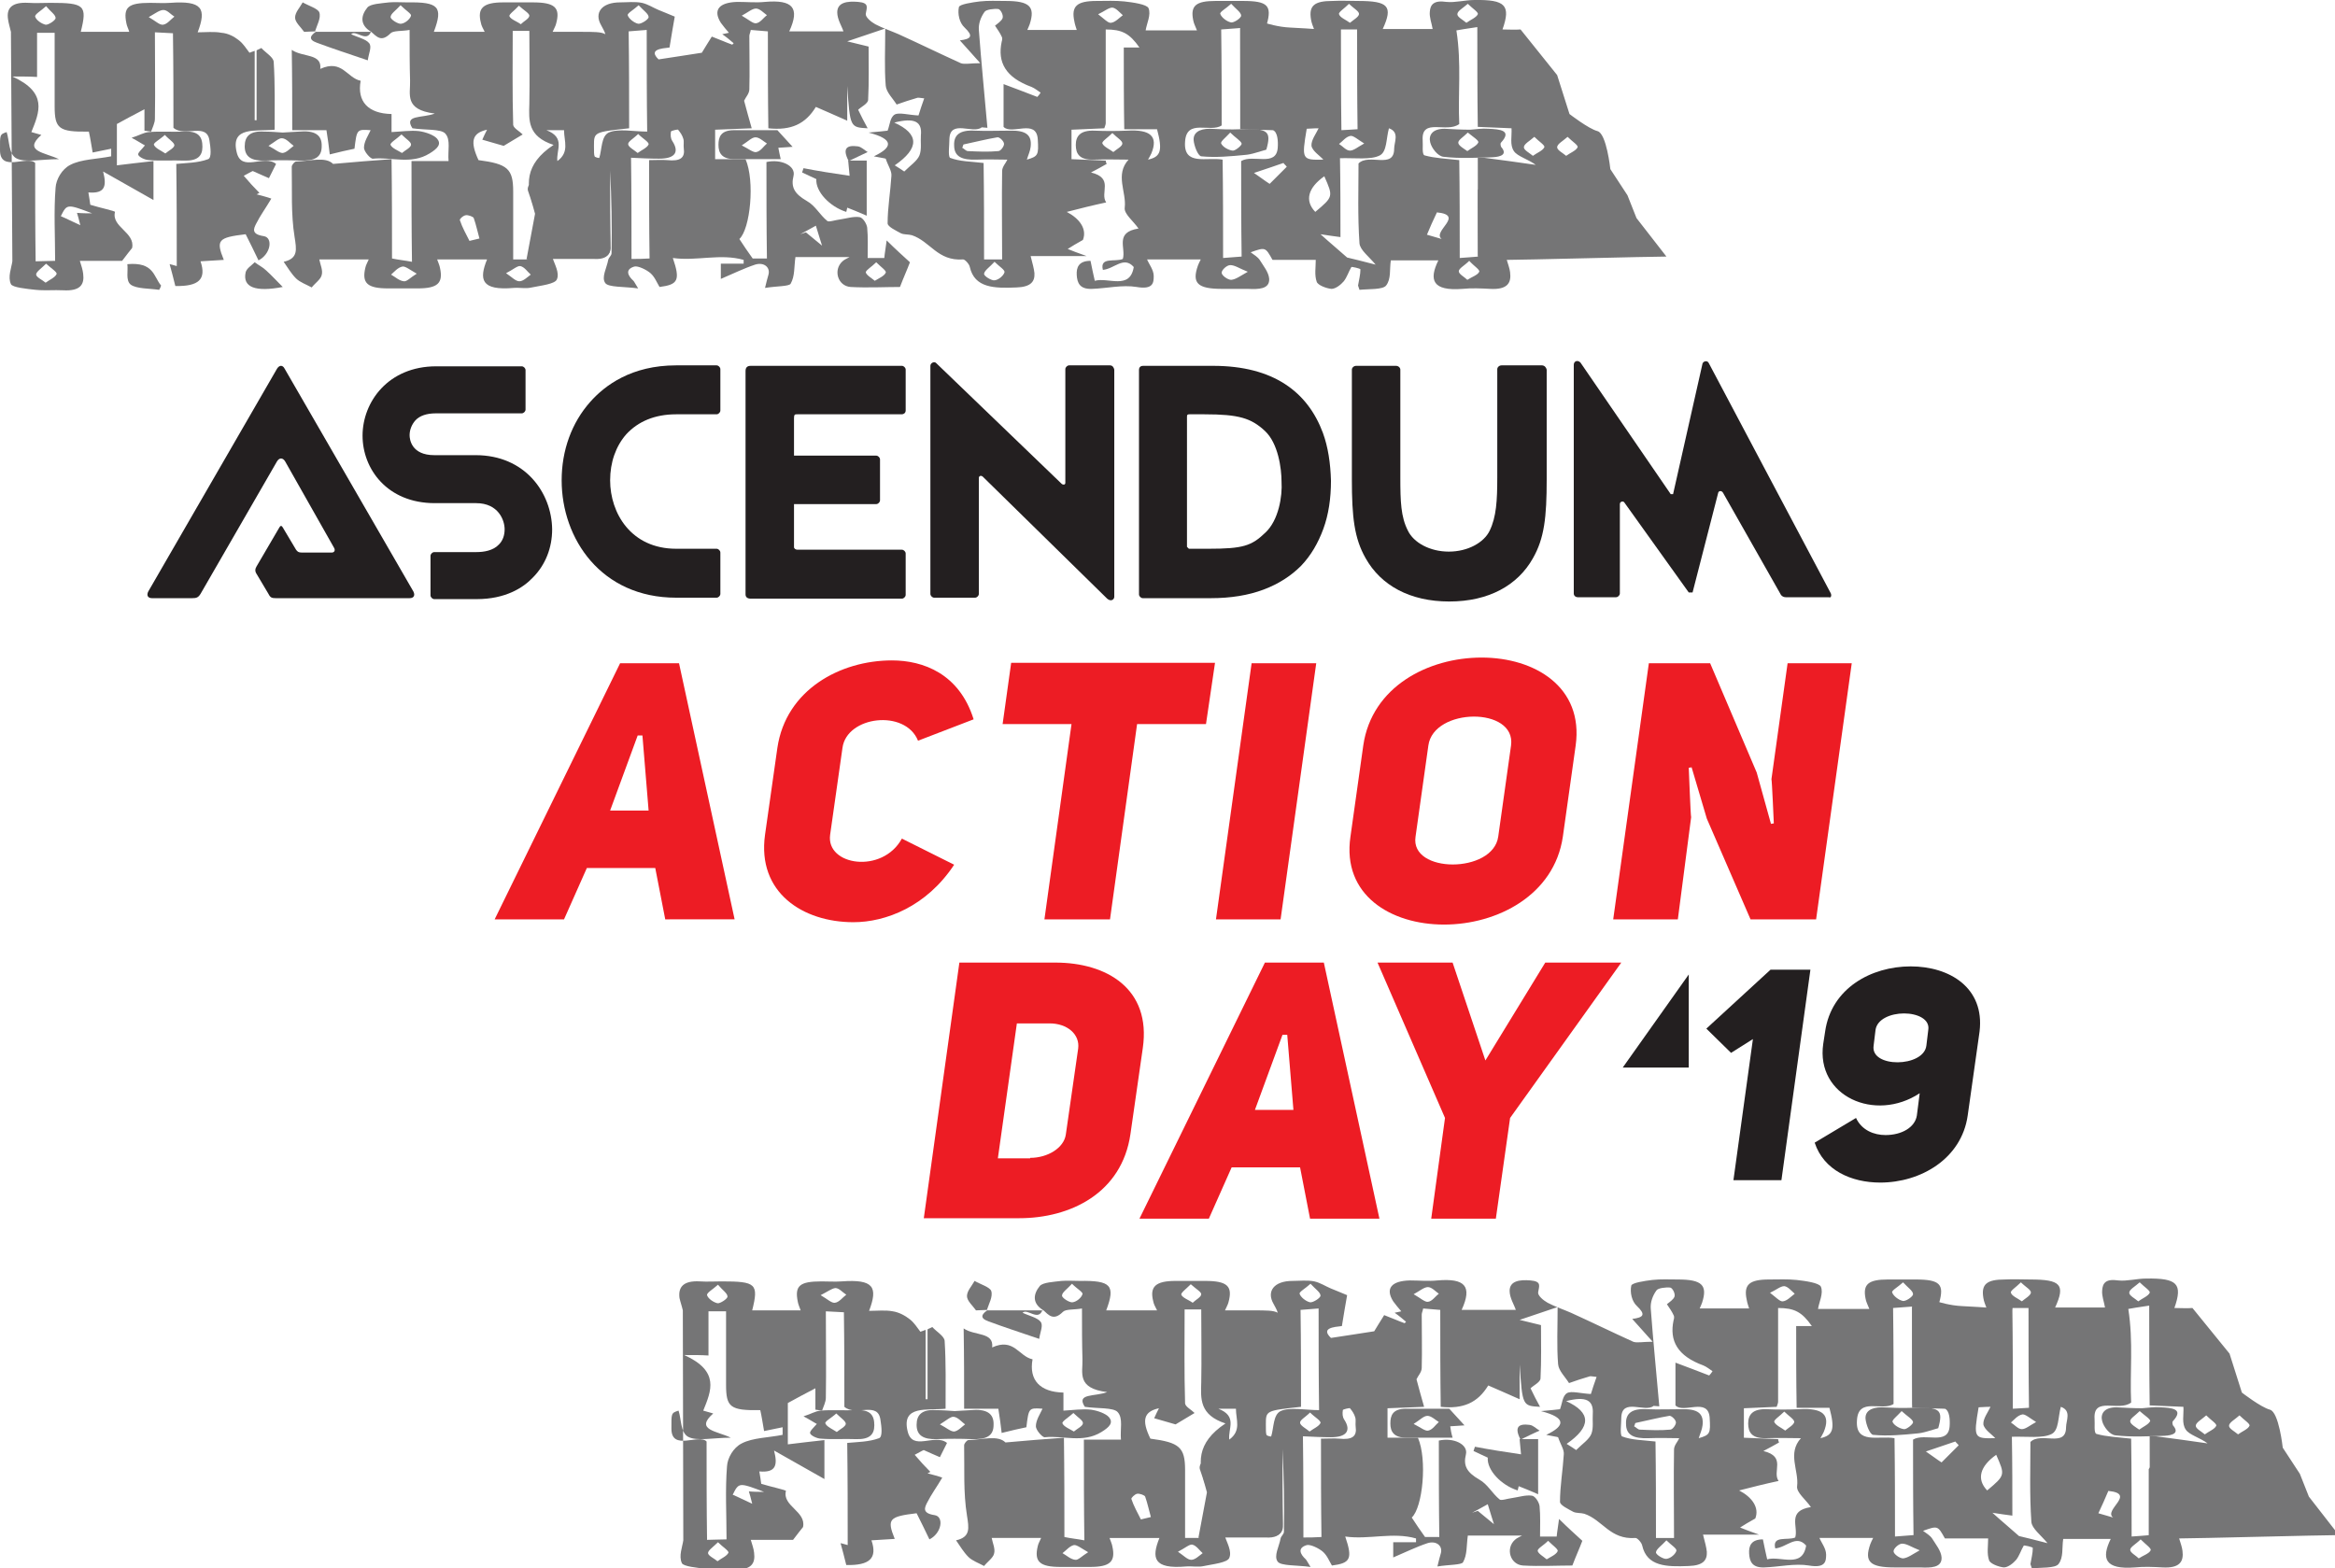<?xml version="1.0" encoding="utf-8"?>
<!-- Generator: Adobe Illustrator 23.0.3, SVG Export Plug-In . SVG Version: 6.00 Build 0)  -->
<svg version="1.1" id="Layer_1" xmlns="http://www.w3.org/2000/svg" xmlns:xlink="http://www.w3.org/1999/xlink" x="0px" y="0px"
	 viewBox="0 0 491.4 330.1" style="enable-background:new 0 0 491.4 330.1;" xml:space="preserve">
<style type="text/css">
	.st0{fill:#ED1C24;}
	.st1{fill:#231F20;}
	.st2{fill:#757576;}
</style>
<path class="st0" d="M130.5,139.6h12.4l11.7,53.9H140l-2.1-10.8h-14.4l-4.8,10.8h-14.6L130.5,139.6z M134.2,154.8l-5.8,15.8h8.1
	l-1.3-15.8H134.2z"/>
<path class="st0" d="M200.8,182c-5.8,8.8-14.4,12.1-21.2,12.1c-10.6,0-20.3-6.2-18.6-18.4l2.6-18.3c1.8-12.2,13.2-18.4,24.1-18.4
	c6.6,0,14.2,2.8,17.2,12.4l-11.7,4.5c-2.7-6.7-15-5.2-15.9,1.5l-2.6,18.3c-0.9,6.5,11,8.3,15.1,0.8L200.8,182z"/>
<polygon class="st0" points="255.7,139.5 253.8,152.4 239.3,152.4 233.6,193.5 219.8,193.5 225.5,152.4 211,152.4 212.8,139.5 "/>
<polygon class="st0" points="263.4,139.6 277,139.6 269.5,193.5 255.9,193.5 "/>
<path class="st0" d="M311.8,138.4c11.2,0,21.5,6.2,19.8,18.5l-2.7,19.2c-1.8,12.3-13.8,18.5-25,18.5c-11.2,0-21.5-6.2-19.7-18.5
	l2.7-19.2C288.7,144.5,300.6,138.4,311.8,138.4 M297.9,176.1c-1.2,7.8,16.3,7.8,17.4,0l2.7-19.2c1.1-8.2-16.3-8-17.4,0L297.9,176.1z
	"/>
<path class="st0" d="M353.1,193.5h-13.6l7.5-53.9h12.9l9.8,23l3,10.8l0.6-0.1c0,0-0.4-9.3-0.5-9.3l3.4-24.4h13.5l-7.5,53.9h-13.8
	l-9.2-21.2l-3.2-10.8l-0.6,0.1c0,0,0.4,10.4,0.5,10.4L353.1,193.5z"/>
<path class="st0" d="M194.4,256.5l7.5-53.9h20.2c10.8,0,20.2,5.5,18.4,18l-2.6,18.1c-1.8,12.4-12.6,17.7-23.4,17.7H194.4z
	 M216.8,243.7c3.7,0,7.1-2.1,7.5-4.9l2.6-18.1c0.4-3-2.3-5.3-6-5.3h-6.9l-4,28.4H216.8z"/>
<path class="st0" d="M266.2,202.6h12.4l11.7,53.9h-14.6l-2.1-10.8h-14.4l-4.8,10.8h-14.6L266.2,202.6z M269.9,217.8l-5.8,15.8h8.1
	l-1.3-15.8H269.9z"/>
<polygon class="st0" points="317.8,235.3 314.8,256.5 301.2,256.5 304.1,235.3 289.9,202.6 305.7,202.6 312.6,223.2 325.2,202.6 
	341.2,202.6 "/>
<polygon class="st1" points="364.8,248.4 368.9,218.7 364.3,221.6 359.1,216.5 372.6,204.1 381,204.1 374.9,248.4 "/>
<path class="st1" d="M390.6,235.3c1.2,2.6,3.8,3.6,6.2,3.6c3.4,0,6.2-1.6,6.6-4.1l0.6-4.7c-9.4,6.2-21.9,0.6-20.3-10.4l0.4-2.6
	c1.3-9.1,9.7-13.7,18-13.7c8.2,0,15.6,4.5,14.5,13.7l-2.5,17.7c-1.3,9.1-9.9,14.1-18.4,14.1c-6.1,0-11.9-2.6-13.8-8.4L390.6,235.3z
	 M394.3,220.1c-0.7,4.7,10.5,4.6,11.1,0l0.4-3.3c0.4-2.3-2.3-3.5-5.1-3.5c-2.8,0-5.7,1.2-6,3.5L394.3,220.1z"/>
<polygon class="st1" points="355.4,224.7 341.5,224.7 355.4,205.1 "/>
<path class="st2" d="M59.5,60.4c-5.7,1.1-8.5,0.1-7.8-3.1c0.2-0.8,1.2-1.4,1.9-2.1c0.8,0.6,1.8,1.1,2.5,1.8
	C57.2,58,58.3,59.2,59.5,60.4"/>
<path class="st2" d="M33.5,61c-2.1-0.3-4.8-0.2-6-1.1C26.4,59,27,57,26.8,55.6c5.6-0.5,5.5,2.6,7.1,4.5C33.8,60.4,33.7,60.7,33.5,61
	"/>
<g>
	<path class="st2" d="M320,6.2c-1.2,0.1-2.5,0-3.8,0c1.8-5.1,0.6-6.3-5.9-6.2c-2,0-4.1,0.6-5.9,0.4C301.7,0,301,1,300.9,2.5
		c-0.1,1.2,0.4,2.4,0.6,3.6c-3.5,0-7,0-10.5,0c2.2-4.8,1.2-5.9-5.2-5.9c-1.8,0-3.6-0.1-5.4,0c-3.8,0-5,1-4.5,3.9
		c0.1,0.7,0.4,1.4,0.7,2.2c-3.6,0-10.1-0.8-10-1.2c1.1-3.9,0.2-4.9-5-4.9c-1.9,0-3.8,0-5.8,0c-4.1,0-5.3,1-4.7,4
		c0.1,0.7,0.5,1.4,0.8,2.2c-4.2,0-8,0-10.8,0c0.2-1.4,1.2-3.3,0.6-4.7c-0.4-0.8-3.3-1.2-5.1-1.4c-1.9-0.2-3.8-0.1-5.8-0.1
		c-4.2,0-5.4,1.1-4.7,4.3c0.1,0.6,0.3,1.2,0.5,1.8c-3.7,0-7,0-10.4,0c0.2-0.5,0.4-0.9,0.5-1.2c1.2-3.7,0-4.9-5.1-4.9
		c-1.8,0-3.6-0.1-5.4,0.1c-1.6,0.2-4.3,0.6-4.4,1.2c-0.3,1.4,0.1,3.3,1.2,4.3c1.9,1.8,1.4,2.4-1,2.7c1.2,1.3,2.4,2.7,4.3,4.8
		c-2.1,0-3.3,0.3-4.1,0c-4.4-2-8.7-4.1-13.1-6.1c-1.6-0.7-3.4-1.3-4.9-2.1c-0.9-0.5-2.1-1.5-2-2.2c0.2-1.3,0.8-2.3-1.6-2.5
		c-2.3-0.2-4.4,0.1-4.4,2.2c0,1.5,1,3,1.3,4c-3.2,0-7.2,0-11.4,0c2.3-5,0.7-6.7-5.1-6.2c-1.9,0.2-3.8,0-5.8,0
		c-3.9,0.1-5.2,1.7-3.5,4.4c0.5,0.7,1.1,1.4,1.7,2.1c-0.5,0.1-1,0.2-1.4,0.3c1,0.7,1.7,1.3,2.4,1.9c-0.1,0.1-0.2,0.2-0.3,0.3
		c-1.4-0.5-2.7-1.1-4.3-1.7c-0.9,1.4-1.6,2.6-2.1,3.4c-3.1,0.5-5.9,0.9-9.1,1.4c-2.2-2.1,0.6-2.3,2.3-2.5c0.4-2.5,0.8-4.8,1.1-6.5
		c-1.6-0.7-2.5-1-3.4-1.4c-1.2-0.5-2.2-1.2-3.5-1.5c-1.5-0.3-3.1-0.1-4.6-0.1c-3.9,0-5.5,2.2-4,4.8c0.3,0.6,0.7,1.2,0.9,1.9
		c-0.9-0.5-2.3-0.5-5.2-0.5c-1.9,0-3.8,0-5.9,0c0.3-0.7,0.6-1.2,0.7-1.6c1-3.5-0.2-4.6-4.9-4.6c-2,0-4.1,0-6.2,0
		c-4.2,0-5.5,1.2-4.7,4.3c0.1,0.6,0.4,1.1,0.8,1.9c-2,0-3.7,0-5.4,0c-1.7,0-3.4,0-5.3,0c2-5.3,1-6.3-5.6-6.2c-1.3,0-2.6-0.1-3.8,0
		c-1.6,0.2-4,0.3-4.6,1.1c-1.3,1.6-1.7,3.6,0.8,5.1l-0.1-0.1C79.3,7.7,80.2,9,82.2,7c0.6-0.6,2.4-0.4,4-0.7c0,3.8,0,7.3,0.1,10.7
		c0.1,2.8-1.3,6.1,5.2,6.9c-2.6,1-6.6,0.2-4.7,3.1c2.6,0.4,6,0.1,6.9,1.1c1.2,1.3,0.5,3.6,0.7,5.8c-2.6,0-5.2,0-7.8,0
		c0,7.2,0,14.1,0.1,21.2c-1.6-0.3-2.8-0.4-4.2-0.7c0-6.9,0-13.6-0.1-20.9c-4.1,0.3-7.9,0.6-12.3,1c-1.6-1.6-4.8-0.6-7.8-0.5
		c-0.3,0-0.9,0.7-0.9,1.1c0.1,4.9-0.2,9.9,0.6,14.8c0.4,2.6,0.8,4.5-2.3,5.2c0.9,1.3,1.6,2.5,2.6,3.5c0.8,0.8,2.2,1.3,3.3,1.9
		c0.7-0.9,1.9-1.7,2.1-2.6c0.3-1-0.3-2.2-0.5-3.3c3.5,0,6.8,0,10.4,0c-0.3,0.7-0.6,1.2-0.7,1.7c-0.8,3.3,0.4,4.4,4.8,4.4
		c2.1,0,4.1,0,6.2,0c4.2,0,5.4-1.1,4.7-4.3c-0.1-0.6-0.4-1.2-0.6-1.8c3.7,0,7,0,10.5,0c-1.7,4.2-1.3,6.6,5.6,6
		c1.3-0.1,2.6,0.2,3.8-0.1c1.9-0.4,4.9-0.7,5.3-1.7c0.6-1.4-0.5-3.2-0.9-4.5c2.2,0,5.5-0.1,8.7,0c2.8,0.1,3.6-0.8,3.5-2.7
		c-0.1-5.2-0.1-10.5-0.1-15.7c0.3,5.8,0.4,11.6,0.3,17.4c0,0.5-0.6,0.9-0.7,1.4c-0.3,1.7-1.5,3.7-0.6,4.9c0.7,0.9,4,0.7,6.9,1.1
		c-0.7-1.1-0.8-1.4-1-1.6c-1.2-1.1-1.8-2.4,0.2-3c0.8-0.2,2.6,0.7,3.4,1.4c0.9,0.8,1.3,1.9,1.9,2.9c3.9-0.5,4.4-1.4,2.8-6.1
		c5,0.7,10-1,14.9,0.4l0,0.8c-1.6,0-3.1,0-4.8,0c0,1.1,0,2.2,0,3.2c2.6-1.1,4.8-2.2,7.2-3c1.9-0.6,3.3,0.6,2.8,2.2
		c-0.2,0.7-0.4,1.4-0.7,2.7c2.4-0.4,5.1-0.3,5.4-0.9c0.9-1.6,0.7-3.5,1-5.6c3.5,0,7.4,0,11.4,0c-0.5,0.3-1.1,0.5-1.5,0.9
		c-2,1.8-1,5.2,1.7,5.4c3.6,0.2,7.3,0,10.4,0c0.8-2.1,1.5-3.6,2.1-5.2c-1.4-1.3-3-2.7-4.9-4.6c-0.2,1.6-0.4,2.6-0.5,3.7
		c-1.1,0-2.2,0-3.5,0c0-2.2,0.1-4.3-0.1-6.4c-0.1-0.8-0.9-2.1-1.6-2.2c-1.3-0.2-2.8,0.3-4.2,0.5c-0.9,0.1-2.3,0.6-2.6,0.3
		c-1.6-1.3-2.5-3.2-4.3-4.2c-2.6-1.5-3.4-2.9-2.8-5.3c0.5-2.1-2.6-3.6-5.7-2.9c0,6.7,0,13.4,0.1,20.3c-1.2,0-2.2,0-3,0
		c-1-1.4-1.9-2.7-2.8-4.1c2.3-2.1,3.3-12.2,1.3-16.8c-2,0-4.1,0-6.4,0c0-2.2,0-4.2,0-6.2c2.5-0.1,4.7-0.2,7.7-0.3
		c-0.6-2.1-1.1-3.9-1.6-5.8c0.3-0.7,1.1-1.5,1.1-2.4c0.1-3.7,0-7.4,0-11.2c0-0.4,0.2-0.7,0.3-1.3c1.2,0.1,2.2,0.2,3.6,0.3
		c0,7,0,13.7,0.1,20.4c4.8,0.5,7.8-0.9,10-4.5c2.1,0.9,4.1,1.8,6.6,2.9c0-2.6,0-4.9,0-7.3c0.6,8.7,0.6,8.7,4.3,8.9
		c-0.7-1.3-1.4-2.6-2-3.9c0.6-0.6,2.1-1.3,2.1-2.1c0.2-3.8,0.1-7.5,0.1-11.2c-1.6-0.4-2.8-0.7-4.5-1.1c3-1,5.3-1.8,8-2.7
		c0,4.4-0.2,8.3,0.1,12c0.1,1.4,1.5,2.7,2.3,4c1.4-0.5,2.9-1,4.3-1.4c0.2-0.1,0.5,0,1.5,0.1c-0.5,1.4-0.9,2.6-1.2,3.6
		c-2.1-0.1-4.1-0.7-5-0.2c-1,0.6-1,2.1-1.5,3.4c-0.7,0.1-1.9,0.2-4,0.4c5.4,1.4,5.1,3.1,1.1,5c1.4,0.3,2.3,0.4,2.5,0.5
		c0.5,1.5,1.3,2.6,1.2,3.6c-0.2,3.3-0.8,6.7-0.8,10c0,0.7,1.7,1.5,2.8,2.1c0.6,0.3,1.6,0.2,2.3,0.4c3.9,1.3,5.4,5.5,10.8,5.1
		c0.4,0,1.3,1,1.4,1.6c1,4.4,5.1,4.5,9.8,4.3c3-0.1,3.9-1.2,3.8-3c-0.1-1-0.4-2-0.8-3.6c3.8,0,7.5,0,11.8,0c-2-0.7-3-1.1-4-1.5
		c0.9-0.6,1.8-1.1,3.2-1.9c0.9-2.3-0.7-4.5-3.4-5.9c2.7-0.7,5.5-1.4,8.3-2c-1.4-2,1.7-5.1-3.2-6.3c1.3-0.7,2.3-1.2,3.3-1.8
		c-0.1-0.2-0.2-0.5-0.2-0.7c-2.3-0.1-4.6-0.2-7.2-0.3c0-2.1,0-4.1,0-6.2c2.5-0.1,4.8-0.2,6.9-0.3c0.2-0.6,0.3-0.8,0.3-1.1
		c0-6.6,0-13.2,0-19.7c3.4,0,5,0.8,7.1,3.8c-1.2,0-2.2,0-3.3,0c0,5.7,0,11.3,0.1,17.2c2.5,0,4.7,0,6.9,0c1.2,4.5,0.8,5.8-1.9,6.4
		c0.3-0.5,0.5-0.9,0.7-1.3c1.5-3.6-0.2-5.1-5.1-4.8c-2.3,0.1-4.6,0.1-6.9,0c-2.9-0.1-3.9,1.1-3.9,3c0,1.9,0.8,3.2,3.8,3.1
		c2.6-0.1,5.2,0,7.3,0c-2.9,3.2-0.4,6.8-0.8,10.1c-0.2,1.3,1.8,2.8,2.9,4.4c-5.1,0.8-2.6,4.1-3.3,6.4c-1.6,0.7-4.9-0.5-4.2,2.3
		c2.4-0.2,4.4-3,6.5-0.6c-0.8,4.9-5.4,2.1-8.2,2.9c-0.3-1.3-0.6-2.7-0.9-4.2c-2.5,0-3,1.4-2.9,3c0.1,1.6,0.6,3,3.2,2.9
		c3.1-0.1,6.4-0.9,9.4-0.4c3.5,0.6,3.6-0.9,3.6-2.3c0-1.3-1-2.5-1.4-3.5c3.2,0,7.2,0,11.3,0c-0.3,0.6-0.5,1-0.6,1.3
		c-1.3,3.7-0.1,4.9,5.1,4.9c1.8,0,3.6,0,5.4,0c2.2,0.1,4.6,0.1,4.5-2.1c-0.1-1.4-1.2-2.7-2-4c-0.4-0.6-1.2-1.1-1.9-1.6
		c3.1-1.1,3.1-1.1,4.6,1.6c3.1,0,6.3,0,9.1,0c0,1.6-0.3,3.2,0.2,4.6c0.2,0.7,2,1.4,3.1,1.5c0.9,0,2-0.9,2.6-1.6c0.7-0.9,1-2,1.6-3
		c0-0.1,1.9,0.3,1.9,0.5c0,1.1-0.3,2.2-0.5,3.4c0,0.1,0.1,0.2,0.3,0.9c1.9-0.2,4.9,0,5.6-0.9c1.1-1.4,0.7-3.4,1-5.3
		c2.9,0,6.4,0,10,0c-2,4.1-1.3,6.5,5.1,6c1.9-0.2,3.9-0.1,5.8,0c3.6,0.2,4.5-1.2,4.2-3.5c-0.1-0.8-0.4-1.6-0.7-2.6
		c3.5,0,30-0.7,33.6-0.7l-6.3-8.1l-1.9-4.8l-3.6-5.5c0,0-0.8-7.5-2.7-8c-1.9-0.5-5.9-3.6-5.9-3.6l-2.6-8.2L320,6.2z M184.4,55.2
		c1,1,2.2,1.8,2,2.2c-0.3,0.7-1.5,1.2-2.3,1.7c-0.7-0.6-1.8-1.2-1.9-1.8C182.3,56.8,183.4,56.2,184.4,55.2 M171.7,47.5
		c0.5,1.7,1,3.2,1.3,4.2c-1.2-1-2.3-1.9-3.4-2.8c-0.4,0.1-0.8,0.3-1.2,0.4C169.4,48.8,170.4,48.2,171.7,47.5 M193.8,28.5
		c-0.1,1.4,0.2,2.9-0.3,4.2c-0.5,1.2-1.9,2.1-3.2,3.4c-0.4-0.3-1.2-0.8-2-1.3c5.2-3.6,5.2-6.6-0.1-9
		C192.5,24.7,194.1,25.6,193.8,28.5 M234.3,32c-0.8-0.6-2-1.1-2.3-1.8c-0.2-0.4,1.1-1.2,2.1-2.2c1,1,2.1,1.6,2.1,2.2
		C236.2,30.8,235,31.4,234.3,32 M311.3,57.2c-0.3,0.7-1.6,1.1-2.5,1.7c-0.6-0.6-1.8-1.2-1.8-1.8c0-0.6,1.2-1.2,2.2-2.2
		C310.2,56,311.5,56.8,311.3,57.2 M308.9,0.8c1,1,2.3,1.8,2.1,2.2c-0.3,0.7-1.6,1.2-2.4,1.8c-0.7-0.6-1.9-1.2-1.9-1.8
		C306.7,2.3,307.9,1.7,308.9,0.8 M299.4,29.5c-0.3-4.8,5.1-1.4,7.7-3.4c-0.3-6.2,0.5-12.7-0.6-19.7c0.6-0.1,2.2-0.4,4.4-0.7
		c0,7.2,0,14,0.1,21c2.3,0.1,4.5,0.2,7.1,0.3c0.1,1.7-0.4,3.5,0.5,4.8c0.7,1.1,3,1.7,4.6,2.9c-3.5-0.5-7-1-10.9-1.5
		c-0.4,0-0.9,0-1.3,0c0,7.2,0,13.9,0.1,20.8c-1.3,0.1-2.3,0.2-3.9,0.3c0-7,0-13.9-0.1-20.6c-2.7-0.3-5.2-0.4-7.3-1
		C299.2,32.5,299.5,30.6,299.4,29.5 M302.4,44.7c6,0.6-1.1,4,1,5.6c-1-0.3-2.1-0.6-3.1-0.9C300.9,47.9,301.6,46.4,302.4,44.7
		 M283.9,0.8c1,1,2.2,1.6,2.1,2.2c-0.1,0.6-1.2,1.2-1.9,1.8c-0.8-0.6-2.1-1.1-2.3-1.8C281.6,2.6,282.9,1.8,283.9,0.8 M282.2,6.2
		c1.3,0,2.2,0,3.4,0c0,7,0,13.9,0.1,21c-1,0.1-2.1,0.1-3.4,0.2C282.2,20.3,282.2,13.4,282.2,6.2 M284.2,28.6
		c0.6-0.1,1.6,0.8,2.9,1.6c-1.3,0.7-2.2,1.5-3,1.5c-0.8,0-1.5-0.9-2.3-1.4C282.6,29.7,283.2,28.8,284.2,28.6 M282.1,49.9
		c0-5.6,0-11.1-0.1-16.6c3.1-0.1,6.5,0.4,8.4-0.6c1.5-0.8,1.3-3.5,1.9-5.7c2.3,0.8,1.1,2.9,1.1,4.3c0,4.4-5.3,0.9-7.5,3.1
		c0,5.3-0.2,11.1,0.2,16.8c0.1,1.4,2,2.8,3.4,4.5c-2.7-0.7-4.7-1.2-6-1.5c-1.9-1.7-3.5-3-5.6-4.9C279.7,49.6,280.7,49.7,282.1,49.9
		 M275,27.1c1.3-0.1,2.4-0.1,2.5-0.1c-0.5,1.1-1.6,2.5-1.5,3.7c0.2,1.1,1.8,2.1,2.5,2.9C274,33.7,273.9,33.6,275,27.1 M278.7,37.1
		c1.9,4.3,1.9,4.3-1.9,7.5C274.5,42.2,275.3,39.5,278.7,37.1 M259.1,58.9c-0.7,0-2-0.9-2-1.5c0-0.6,1.1-1.6,1.8-1.6
		c1,0,1.9,0.7,3.7,1.4C261,58.1,260.1,58.8,259.1,58.9 M270.1,34.3c0.2,0.3,0.5,0.5,0.7,0.8c-1.1,1.1-2.2,2.2-3.6,3.6
		c-1.1-0.7-2.1-1.5-3.3-2.3C266.6,35.5,268.4,34.9,270.1,34.3 M259.1,0.8c1,1.1,2.1,1.8,2.1,2.5c0,0.5-1.6,1.6-2.2,1.4
		c-0.9-0.2-2-1.1-2.2-1.8C256.7,2.5,258,1.8,259.1,0.8 M249.4,29.8c0.3-4.9,5.3-1.8,7.7-3.4c0-6.5,0-13.2-0.1-20.2
		c1.3-0.1,2.4-0.2,4-0.3c0,7.2,0,13.9,0.1,20.7c2.5,0.2,5,0,6.8,0.8c1,0.4,1.1,2.4,1,3.7c-0.3,4.1-5.2,1.3-7.7,2.8
		c0,6.4,0,13.2,0.1,20.1c-1.4,0.1-2.4,0.2-3.9,0.3c0-7,0-13.8-0.1-20.7C254,33,249,35,249.4,29.8 M234.1,1.6c0.8,0.1,1.5,1,2.2,1.6
		c-0.8,0.6-1.6,1.5-2.5,1.6c-0.6,0.1-1.5-0.9-2.7-1.8C232.4,2.4,233.3,1.6,234.1,1.6 M211.4,57.3c-0.2,0.7-1.2,1.6-2.1,1.7
		c-0.6,0.1-2.3-0.9-2.2-1.4c0.1-0.7,1.2-1.4,2.2-2.5C210.3,56.1,211.5,56.8,211.4,57.3 M199.8,29.3c0.1-4.3,5-1,6.8-2.5
		c0.4,0,0.8,0.1,1.2,0.1c-0.6-6.9-1.3-13.8-1.8-20.6c-0.1-1.3,0.4-2.7,1.2-3.8c0.3-0.5,2-0.7,2.9-0.6c0.5,0.1,1.1,1.3,0.9,1.9
		c-0.2,0.6-1.1,1.2-1.6,1.6c0.6,0.9,1.1,1.6,1.4,2.3c0.2,0.3,0.1,0.8,0,1.1c-0.9,4.3,0.8,7.5,6.3,9.5c0.7,0.3,1.3,0.8,1.9,1.2
		c-0.2,0.3-0.4,0.6-0.7,0.9c-2.3-0.9-4.7-1.8-7.1-2.7c0,2.9,0,6,0,9c1.7,1.8,6.9-1.8,7.2,2.6c0.2,3.3,0.1,3.6-2.3,4.3
		c0.3-1,0.7-1.8,0.8-2.7c0.3-2.5-1-3.5-4.4-3.4c-2.4,0-4.9,0.1-7.3,0c-3.2-0.2-4.5,0.9-4.4,3.1c0,2.4,1.7,3.1,4.7,3
		c2.4-0.1,4.8,0,6.5,0c-0.3,0.7-1.1,1.5-1.1,2.4c-0.1,6.1,0,12.3,0,18.6c-1.3,0-2.4,0-3.8,0c0-6.9,0-13.6-0.1-20.3
		c-2.6-0.3-5.1-0.3-7.1-1.1C199.5,32.6,199.8,30.6,199.8,29.3 M211.3,30.3c0,0.5-0.7,1.5-1.2,1.5c-2.1,0.2-4.3,0.1-6.4,0
		c-0.4,0-0.8-0.5-1.2-0.7c0.2-0.4,0.2-0.7,0.3-0.7c2.4-0.5,4.7-1.1,7.1-1.5C210.3,28.8,211.3,29.7,211.3,30.3 M159.1,1.8
		c0.8,0,1.6,0.9,2.3,1.4c-0.8,0.6-1.4,1.6-2.3,1.7c-0.6,0.1-1.6-0.8-3-1.6C157.4,2.6,158.3,1.8,159.1,1.8 M141.5,29.7
		c-0.4-0.6-0.4-1.3-0.3-2c0-0.2,1.5-0.5,1.5-0.4c0.5,0.6,0.9,1.2,1.1,1.9c0.2,0.6,0,1.3,0.1,2c0.3,2-0.7,2.8-3.5,2.5
		c-1.1-0.1-2.3,0-3.8,0c0,7,0,13.8,0.1,20.7c-1.5,0.1-2.5,0.1-3.8,0.1c0-7.1,0-14-0.1-21.3c2.1,0.1,4,0.2,5.9,0.2
		C142.1,33.4,143,32,141.5,29.7 M132.2,30.4c-0.1-0.6,1.1-1.2,2.1-2.2c1,1,2.3,1.7,2.2,2.2c-0.3,0.7-1.5,1.2-2.3,1.8
		C133.5,31.6,132.3,31,132.2,30.4 M134.4,1.1c1,1.1,2.1,1.8,2.1,2.5c0,0.5-1.6,1.5-2.2,1.4c-0.9-0.2-2-1.1-2.2-1.8
		C132,2.8,133.3,2.1,134.4,1.1 M125,30.7c0-2.9,0-2.9,7.4-3.7c0-6.7,0-13.5-0.1-20.4c1.3-0.1,2.4-0.2,3.8-0.3c0,7.3,0,14.1,0.1,21.4
		c-2.8,0-6.1-0.7-8.1,0.2c-1.6,0.8-1.4,3.5-2,5.4C125,33.2,125,33.2,125,30.7 M109.3,59.2c-0.8,0-1.6-0.9-2.8-1.7
		c1.4-0.7,2.4-1.6,3-1.5c0.9,0.2,1.5,1.2,2.2,1.8C110.9,58.4,110.1,59.2,109.3,59.2 M118.7,27.4c0,2.3,1.2,4.6-1.4,6.5
		c-0.3-2.3,1.8-4.9-2.3-6.5C116.2,27.4,117.3,27.4,118.7,27.4 M109.2,1.2c1.1,1,2.2,1.6,2.2,2.1c0,0.6-1.2,1.2-1.8,1.8
		c-0.8-0.6-2.1-1-2.4-1.7C107.1,3,108.3,2.2,109.2,1.2 M102.5,27.3c-0.4,0.8-0.7,1.4-1,2.1c1.4,0.4,2.8,0.8,4.5,1.3
		c1.2-0.7,2.7-1.6,4-2.4c-0.7-0.7-1.9-1.3-2-2c-0.2-6.6-0.1-13.1-0.1-19.8c1.2,0,2.2,0,3.5,0c0,5.1,0.1,10.3,0,15.4
		c-0.1,3.4-0.4,6.8,5.1,8.6c-6.2,4.1-5.9,8.6-4,13.4c0.1,0.3,0.3,0.7,0.3,1.1c-0.6,3.1-1.2,6.3-1.8,9.6c-0.5,0-1.6,0-3,0
		c0-4.8,0-9.6,0-14.3c0-4.8-1.2-5.8-7.3-6.6C98.9,29.8,99.3,28,102.5,27.3 M98,45.3c0.5-0.1,1.6,0.3,1.7,0.6
		c0.5,1.4,0.8,2.9,1.2,4.3l-2.1,0.5c-0.7-1.4-1.5-2.8-2-4.3C96.6,46.2,97.4,45.4,98,45.3 M86.5,3.3c-0.2,0.7-1.2,1.6-2.1,1.7
		c-0.6,0.1-2.2-0.9-2.2-1.4c0-0.7,1.1-1.4,2.1-2.5C85.4,2.2,86.6,2.9,86.5,3.3 M84.7,56.1c0.6-0.1,1.6,0.7,3,1.5
		c-1.3,0.8-2.1,1.7-2.7,1.6c-1-0.1-1.8-0.9-2.7-1.4C83,57.2,83.7,56.3,84.7,56.1 M322.9,28.8c1,1,2.3,1.8,2.1,2.2
		c-0.3,0.7-1.6,1.2-2.4,1.8c-0.7-0.6-1.9-1.2-1.9-1.8C320.7,30.3,321.9,29.7,322.9,28.8 M329.9,28.8c1,1,2.3,1.8,2.1,2.2
		c-0.3,0.7-1.6,1.2-2.4,1.8c-0.7-0.6-1.9-1.2-1.9-1.8C327.7,30.3,328.9,29.7,329.9,28.8"/>
	<path class="st2" d="M2.3,6.7C2.1,5.8,1.8,4.9,1.7,4.1C1.3,1.7,2.5,0.4,6,0.6c1.5,0.1,3.1,0,4.6,0c7.2,0,7.8,0.5,6.4,6.1
		c3.3,0,6.6,0,10.2,0C27,6,26.7,5.5,26.6,4.9c-0.7-3.4,0.4-4.3,5-4.3c1.4,0,2.8,0.1,4.2,0c6.8-0.5,7.7,1.2,5.8,6.2
		c1.7,0,3.5-0.2,5,0.1C48,7,49.3,7.7,50.3,8.5c0.9,0.7,1.5,1.7,2.2,2.6l1.1-0.4c0,4.9,0,9.7,0,14.6c0.1,0,0.3,0,0.4,0
		c0-4.9,0-9.8,0-14.7c0.3-0.2,0.7-0.3,1-0.5c0.9,1,2.5,1.9,2.6,2.9c0.3,4.7,0.2,9.3,0.2,14.3c-3.9,0.4-9.3-0.8-8,4.7
		c1,4.4,5.7,0.4,8.3,2.5c-0.5,1-1,2-1.5,3c-1-0.4-2-0.9-3.4-1.5c-0.3,0.1-1.3,0.7-1.9,1c1.1,1.3,2.2,2.5,3.3,3.6
		c-0.2,0.1-0.4,0.2-0.6,0.3c1.1,0.3,2.3,0.6,3.1,0.9c-1.1,1.9-2.3,3.5-3.2,5.3c-0.5,1-1.1,2.2,1.6,2.6c2,0.3,1.5,3.8-1.1,5.1
		c-0.9-1.9-1.8-3.7-2.7-5.5c-5.8,0.7-6.3,1.2-4.6,5.4c-1.7,0.1-3.3,0.2-4.9,0.3c1.3,3.8-0.4,5.3-5.3,5.2c-0.4-1.6-0.8-3.2-1.2-4.6
		c0,0,0.9,0.2,1.5,0.4c0-7.1,0-14.2-0.1-21.5c2-0.2,4.6-0.2,6.7-1c0.8-0.3,0.5-2.5,0.3-3.8c-0.5-4.1-5.2-0.7-7.6-2.8
		c0-6.2,0-12.9-0.1-19.9c-1.4-0.1-2.4-0.1-3.8-0.2c0,6.2,0.1,12.2,0,18.2c0,0.9-0.5,1.8-0.8,2.7c-0.5-0.1-0.9-0.1-1.4-0.2
		c0-1.3,0-2.7,0-4.5c-2.3,1.2-4,2.1-5.8,3.1c0,2.9,0,5.9,0,8.7c2.5-0.3,4.9-0.6,7.7-0.9c0,2.7,0,5.1,0,8.2c-3.5-2-6.5-3.7-10.6-6
		c0.8,3.1,0.4,4.7-3.1,4.4c0.2,1.1,0.3,1.9,0.4,2.6c1.9,0.6,5.2,1.3,5.2,1.5c-0.8,3.2,4.3,4.3,3.6,7.6c-0.4,0.5-1.2,1.5-2.1,2.7
		c-2.8,0-5.8,0-8.9,0c0.3,1,0.6,1.8,0.7,2.7c0.3,2.3-0.6,3.7-4.2,3.5c-1.9-0.1-3.9,0.1-5.8-0.1c-1.9-0.2-4.9-0.5-5.2-1.2
		c-0.7-1.5,0.1-3.4,0.3-4.8 M2.6,16.1c7.5,3.4,5.7,7.5,4,11.7c0.3,0.1,1,0.3,2.1,0.6c-4,3.5,0.9,3.7,3.7,5.1c-3.7,0-7.2,0.8-9-0.2
		c-1.6-0.9-1.4-3.7-2-5.5C-0.1,28.3,0,28.4,0,31.6c0,4.8,5.8,1,7.4,2.7c0,7,0,13.7,0.1,20.7c1.2,0,2.6-0.1,4.1-0.1
		c0-5.3-0.3-10.4,0.1-15.4c0.1-1.7,1.3-3.9,3.1-4.8c2.3-1.2,5.6-1.2,8.6-1.8c0-0.3,0-1,0-1.6c-1.4,0.3-2.5,0.5-3.9,0.8
		c-0.3-1.7-0.5-3.1-0.8-4.4c-6.3,0.1-7.2-0.6-7.2-5.3c0-5.1,0-10.3,0-15.5c-1.2,0-2.3,0-3.7,0c0,3.2,0,6.3,0,9.3
		C6.2,16.1,5,16.1,2.6,16.1 M19.4,44.9c-5.3-2-5.3-2-6.6,0.6c1.2,0.5,2.3,1.1,4.1,1.9c-0.3-1.3-0.5-1.9-0.7-2.6
		C17.3,44.9,18.4,44.9,19.4,44.9 M9.7,1.3c-1.1,1-2.4,1.7-2.3,2.2C7.6,4.2,8.7,5,9.6,5.2c0.5,0.1,2.1-0.9,2.1-1.4
		C11.7,3.1,10.7,2.5,9.7,1.3 M9.7,55.5c-1,1-2.1,1.7-2.1,2.3c0.1,0.6,1.3,1.1,2,1.7c0.8-0.6,2-1.1,2.3-1.8
		C12.1,57.3,10.8,56.5,9.7,55.5 M31.3,3.6c1.4,0.8,2.3,1.7,3,1.6c0.9-0.1,1.6-1.1,2.4-1.7c-0.8-0.5-1.5-1.4-2.3-1.4
		C33.6,2.1,32.7,2.8,31.3,3.6"/>
	<path class="st2" d="M68.7,27.4c-2.4,0-4.6,0-7.2,0c0-5.6,0-11-0.1-16.9c2.3,1.6,6.4,0.7,6,4c4.6-2.1,5.6,1.9,8.5,2.5
		c-0.8,4.4,1.6,6.9,6.5,7c0,1.2,0,2.4,0,3.8c2-0.1,4-0.4,5.8-0.2c1.4,0.2,3.1,0.8,3.8,1.6c0.9,1.1,0.2,2-1.6,3.1
		c-3.9,2.4-8,0.7-11.9,1.1c-0.5,0.1-1.9-1.5-1.9-2.3c0-1.3,0.9-2.6,1.4-3.7c-2.9-0.2-2.9-0.2-3.4,3.9c-1.5,0.3-3.2,0.7-5.2,1.2
		C69.2,30.8,69,29.2,68.7,27.4 M84.5,28.3c-1.1,1-2.5,1.8-2.3,2.2c0.3,0.7,1.6,1.2,2.4,1.7c0.7-0.6,1.8-1.1,1.9-1.7
		C86.6,29.9,85.5,29.3,84.5,28.3"/>
	<path class="st2" d="M178.8,37c-0.1-1-0.2-2.1-0.3-3.2c1.2,0,2.5,0,3.9,0c0,3.7,0,7.2,0,11.6c-1.8-0.8-3.1-1.3-4.1-1.7
		c0.1-0.2-0.1,0.3-0.2,0.9c-3.5-1.1-6.5-4.3-6.3-6.9c-1-0.5-2-0.9-3-1.4c0.1-0.3,0.2-0.6,0.3-0.9C172.2,36,175.3,36.5,178.8,37"/>
	<path class="st2" d="M59.5,27.9c1.1-0.1,2.2-0.1,3.4-0.2c3.2-0.3,4.9,0.6,4.8,3.1c0,2.4-1.6,3.1-4.6,3c-2.4-0.1-4.8-0.1-7.3,0
		c-2.9,0.1-4.3-0.8-4.3-3c0-2.1,1.1-3.3,4.1-3.1C56.9,27.7,58.1,27.8,59.5,27.9 M56.5,30.7c1.4,0.7,2.2,1.5,3,1.5
		c0.8-0.1,1.5-0.9,2.3-1.5c-0.8-0.6-1.5-1.5-2.4-1.6C58.7,29,57.8,29.9,56.5,30.7"/>
	<path class="st2" d="M164.3,33.5c-3.4,0-6.6,0-9.7,0c-2.7,0-3.4-1.3-3.4-3c0-1.7,0.5-3.1,3.3-3.1c3.3,0,6.6,0,9.1,0
		c1.3,1.4,2.2,2.4,3.2,3.5c-0.9,0.1-1.9,0.1-3,0.2C163.9,31.8,164.1,32.5,164.3,33.5 M156.1,30.6c1.4,0.7,2.5,1.6,3.1,1.4
		c0.9-0.2,1.5-1.2,2.2-1.8c-0.8-0.5-1.6-1.3-2.4-1.3C158.2,28.9,157.4,29.8,156.1,30.6"/>
	<path class="st2" d="M30.5,30.6c-0.6-0.3-1.3-0.8-2.8-1.6c1.6-0.5,2.5-1.1,3.6-1.2c2.4-0.2,4.9,0,7.3-0.1c3.2-0.2,4,1.1,4,3.2
		c0,2-1.1,3-3.9,2.9c-2.4-0.1-4.9,0.1-7.3-0.1c-0.8,0-2.1-0.6-2.3-1.1C28.9,32.2,29.9,31.4,30.5,30.6 M34.7,28.4
		c-1.1,1-2.5,1.7-2.3,2.1c0.3,0.7,1.5,1.2,2.4,1.8c0.7-0.6,1.8-1.1,1.9-1.7C36.7,30,35.6,29.4,34.7,28.4"/>
	<path class="st2" d="M78.1,6.6c-0.9,2.5-3.2-0.4-4.2,0.6c1.2,0.6,3.1,1,3.8,1.9c0.6,0.8-0.1,2.1-0.3,3.6c-4.1-1.4-7.5-2.5-10.7-3.7
		c-2-0.7-1.3-1.6-0.1-2.4l-0.1,0.1c3.9,0,7.9,0,11.8,0C78.2,6.7,78.1,6.6,78.1,6.6"/>
	<path class="st2" d="M66.5,6.6c-0.9,0-1.7,0.1-2.5,0.1c-0.7-1-1.9-2-1.9-3c0-1.1,1-2.1,1.6-3.2c1.2,0.7,3.2,1.3,3.5,2.1
		c0.4,1.2-0.5,2.7-0.9,4C66.3,6.7,66.5,6.6,66.5,6.6"/>
	<path class="st2" d="M178.6,33.9c-1.4-2.7-0.4-3.4,1.9-3.1c0.8,0.1,1.4,0.8,2.1,1.2C181.3,32.6,180.1,33.2,178.6,33.9"/>
	<path class="st2" d="M309.4,27.3c1.3-0.1,2.6-0.3,3.8-0.2c2.4,0.1,5.1,0.3,2.7,2.9c-0.2,0.2-0.1,0.6,0,0.9c1.4,1.6,0,2.1-1.8,2.2
		c-3.4,0.1-6.9,0.3-10.3-0.1c-1.2-0.1-2.5-1.8-2.8-3c-0.4-1.5,0.4-2.9,3-2.9C305.9,27.2,307.6,27.3,309.4,27.3 M308.9,27.9
		c-1,1-2.1,1.6-2,2.2c0.1,0.6,1.2,1.2,1.9,1.7c0.8-0.6,2-1.1,2.3-1.8C311.3,29.6,310,28.8,308.9,27.9"/>
	<path class="st2" d="M266.5,31.5c-1.8,0.5-3.1,1-4.4,1.1c-3.1,0.3-6.2,0.6-9.3,0.3c-0.7-0.1-1.5-2.2-1.6-3.4
		c-0.1-1.5,1.1-2.4,3.4-2.4c2.2,0.1,4.3,0.2,6.5,0.1C266.9,27,267.6,27.6,266.5,31.5 M258.9,27.9c-1,1.1-2.1,1.9-1.9,2.3
		c0.3,0.7,1.5,1.4,2.4,1.5c0.5,0.1,2-1.1,1.9-1.5C261.1,29.6,260,29,258.9,27.9"/>
	<path class="st2" d="M261,6l0,21.2l6.8,0.2c0,0,3.2-5.5,9.4-5.4c6.3,0.1,1.8-3.2,2.7-5.3c0.8-2.1,2.2-10.6,2.2-10.6l-5.6,0
		c0,0-2.7-0.2-5-0.3c-2.5-0.1-5-0.9-5-0.9L261,6z"/>
	<path class="st2" d="M128.3,36.1l0.1,15.7c0,0,0.7,3-3.5,2.7l-8.7,0l-5.4,0.1l1.8-9.6c0,0-0.7-2.7-1.5-4.9c0,0-0.5-1.8,2.3-2
		c2.8-0.2,4.8-2.1,5.3-3.3c0.5-1.2,2.3-2.5,2.3-2.5s1.5-1.3,3.7,0.6l1.4,0.4C126.1,33.3,129,33,128.3,36.1"/>
	<path class="st2" d="M320.8,54.1l29.2-0.6l-6.3-8.1l-1.9-4.8l-3.6-5.5c0,0-9.3-3.1-15.1-0.3c-5.8,2.7-9.2,2.7-10.9,3.6L311,40l0,14
		l5.4,0.2L320.8,54.1z"/>
</g>
<g>
	<path class="st2" d="M461.4,275.3c-1.2,0.1-2.5,0-3.8,0c1.8-5.1,0.6-6.3-5.9-6.2c-2,0-4.1,0.6-5.9,0.4c-2.7-0.4-3.3,0.6-3.4,2.1
		c-0.1,1.2,0.4,2.4,0.6,3.6c-3.5,0-7,0-10.5,0c2.2-4.8,1.2-5.9-5.2-5.9c-1.8,0-3.6-0.1-5.4,0c-3.8,0-5,1-4.5,3.9
		c0.1,0.7,0.4,1.4,0.7,2.2c-3.6,0-10.1-0.8-10-1.2c1.1-3.9,0.2-4.9-5-4.9c-1.9,0-3.8,0-5.8,0c-4.1,0-5.3,1-4.7,4
		c0.1,0.7,0.5,1.4,0.8,2.2c-4.2,0-8,0-10.8,0c0.2-1.4,1.2-3.3,0.6-4.7c-0.4-0.8-3.3-1.2-5.1-1.4c-1.9-0.2-3.8-0.1-5.8-0.1
		c-4.2,0-5.4,1.1-4.7,4.3c0.1,0.6,0.3,1.2,0.5,1.8c-3.7,0-7,0-10.4,0c0.2-0.5,0.4-0.9,0.5-1.2c1.2-3.7,0-4.9-5.1-4.9
		c-1.8,0-3.6-0.1-5.4,0.1c-1.6,0.2-4.3,0.6-4.4,1.2c-0.3,1.4,0.1,3.3,1.2,4.3c1.9,1.8,1.4,2.4-1,2.7c1.2,1.3,2.4,2.7,4.3,4.8
		c-2.1,0-3.3,0.3-4.1,0c-4.4-2-8.7-4.1-13.1-6.1c-1.6-0.7-3.4-1.3-4.9-2.1c-0.9-0.5-2.1-1.5-2-2.2c0.2-1.3,0.8-2.3-1.6-2.5
		c-2.3-0.2-4.4,0.1-4.4,2.2c0,1.5,1,3,1.3,4c-3.2,0-7.2,0-11.4,0c2.3-5,0.7-6.7-5.1-6.2c-1.9,0.2-3.8,0-5.8,0
		c-3.9,0.1-5.2,1.7-3.5,4.4c0.5,0.7,1.1,1.4,1.7,2.1c-0.5,0.1-1,0.2-1.4,0.3c1,0.7,1.7,1.3,2.4,1.9c-0.1,0.1-0.2,0.2-0.3,0.3
		c-1.4-0.5-2.7-1.1-4.3-1.7c-0.9,1.4-1.6,2.6-2.1,3.4c-3.1,0.5-5.9,0.9-9.1,1.4c-2.2-2.1,0.6-2.3,2.3-2.5c0.4-2.5,0.8-4.8,1.1-6.5
		c-1.6-0.7-2.5-1-3.4-1.4c-1.2-0.5-2.2-1.2-3.5-1.5c-1.5-0.3-3.1-0.1-4.6-0.1c-3.9,0-5.5,2.2-4,4.8c0.3,0.6,0.7,1.2,0.9,1.9
		c-0.9-0.5-2.3-0.5-5.2-0.5c-1.9,0-3.8,0-5.9,0c0.3-0.7,0.6-1.2,0.7-1.6c1-3.5-0.2-4.6-4.9-4.6c-2,0-4.1,0-6.2,0
		c-4.2,0-5.5,1.2-4.7,4.3c0.1,0.6,0.4,1.1,0.8,1.9c-2,0-3.7,0-5.4,0c-1.7,0-3.4,0-5.3,0c2-5.3,1-6.3-5.6-6.2c-1.3,0-2.6-0.1-3.8,0
		c-1.6,0.2-4,0.3-4.6,1.1c-1.3,1.6-1.7,3.6,0.8,5.1l-0.1-0.1c1.2,1.1,2.2,2.4,4.2,0.4c0.6-0.6,2.4-0.4,4-0.7c0,3.8,0,7.3,0.1,10.7
		c0.1,2.8-1.3,6.1,5.2,6.9c-2.6,1-6.6,0.2-4.7,3.1c2.6,0.4,6,0.1,6.9,1.1c1.2,1.3,0.5,3.6,0.7,5.8c-2.6,0-5.2,0-7.8,0
		c0,7.2,0,14.1,0.1,21.2c-1.6-0.3-2.8-0.4-4.2-0.7c0-6.9,0-13.6-0.1-20.9c-4.1,0.3-7.9,0.6-12.3,1c-1.6-1.6-4.8-0.6-7.8-0.5
		c-0.3,0-0.9,0.7-0.9,1.1c0.1,4.9-0.2,9.9,0.6,14.8c0.4,2.6,0.8,4.5-2.3,5.2c0.9,1.3,1.6,2.5,2.6,3.5c0.8,0.8,2.2,1.3,3.3,1.9
		c0.7-0.9,1.9-1.7,2.1-2.6c0.3-1-0.3-2.2-0.5-3.3c3.5,0,6.8,0,10.4,0c-0.3,0.7-0.6,1.2-0.7,1.7c-0.8,3.3,0.4,4.4,4.8,4.4
		c2.1,0,4.1,0,6.2,0c4.2,0,5.4-1.1,4.7-4.3c-0.1-0.6-0.4-1.2-0.6-1.8c3.7,0,7,0,10.5,0c-1.7,4.2-1.3,6.6,5.6,6
		c1.3-0.1,2.6,0.2,3.8-0.1c1.9-0.4,4.9-0.7,5.3-1.7c0.6-1.4-0.5-3.2-0.9-4.5c2.2,0,5.5-0.1,8.7,0c2.8,0.1,3.6-0.8,3.5-2.7
		c-0.1-5.2-0.1-10.5-0.1-15.7c0.3,5.8,0.4,11.6,0.3,17.4c0,0.5-0.6,0.9-0.7,1.4c-0.3,1.7-1.5,3.7-0.6,4.9c0.7,0.9,4,0.7,6.9,1.1
		c-0.7-1.1-0.8-1.4-1-1.6c-1.2-1.1-1.8-2.4,0.2-3c0.8-0.2,2.6,0.7,3.4,1.4c0.9,0.8,1.3,1.9,1.9,2.9c3.9-0.5,4.4-1.4,2.8-6.1
		c5,0.7,10-1,14.9,0.4l0,0.8c-1.6,0-3.1,0-4.8,0c0,1.1,0,2.2,0,3.2c2.6-1.1,4.8-2.2,7.2-3c1.9-0.6,3.3,0.6,2.8,2.2
		c-0.2,0.7-0.4,1.4-0.7,2.7c2.4-0.4,5.1-0.3,5.4-0.9c0.9-1.6,0.7-3.5,1-5.6c3.5,0,7.4,0,11.4,0c-0.5,0.3-1.1,0.5-1.5,0.9
		c-2,1.8-1,5.2,1.7,5.4c3.6,0.2,7.3,0,10.4,0c0.8-2.1,1.5-3.6,2.1-5.2c-1.4-1.3-3-2.7-4.9-4.6c-0.2,1.6-0.4,2.6-0.5,3.7
		c-1.1,0-2.2,0-3.5,0c0-2.2,0.1-4.3-0.1-6.4c-0.1-0.8-0.9-2.1-1.6-2.2c-1.3-0.2-2.8,0.3-4.2,0.5c-0.9,0.1-2.3,0.6-2.6,0.3
		c-1.6-1.3-2.5-3.2-4.3-4.2c-2.6-1.5-3.4-2.9-2.8-5.3c0.5-2.1-2.6-3.6-5.7-2.9c0,6.7,0,13.4,0.1,20.3c-1.2,0-2.2,0-3,0
		c-1-1.4-1.9-2.7-2.8-4.1c2.3-2.1,3.3-12.2,1.3-16.8c-2,0-4.1,0-6.4,0c0-2.2,0-4.2,0-6.2c2.5-0.1,4.7-0.2,7.7-0.3
		c-0.6-2.1-1.1-3.9-1.6-5.8c0.3-0.7,1.1-1.5,1.1-2.4c0.1-3.7,0-7.4,0-11.2c0-0.4,0.2-0.7,0.3-1.3c1.2,0.1,2.2,0.2,3.6,0.3
		c0,7,0,13.7,0.1,20.4c4.8,0.5,7.8-0.9,10-4.5c2.1,0.9,4.1,1.8,6.6,2.9c0-2.6,0-4.9,0-7.3c0.6,8.7,0.6,8.7,4.3,8.9
		c-0.7-1.3-1.4-2.6-2-3.9c0.6-0.6,2.1-1.3,2.1-2.1c0.2-3.8,0.1-7.5,0.1-11.2c-1.6-0.4-2.8-0.7-4.5-1.1c3-1,5.3-1.8,8-2.7
		c0,4.4-0.2,8.3,0.1,12c0.1,1.4,1.5,2.7,2.3,4c1.4-0.5,2.9-1,4.3-1.4c0.2-0.1,0.5,0,1.5,0.1c-0.5,1.4-0.9,2.6-1.2,3.6
		c-2.1-0.1-4.1-0.7-5-0.2c-1,0.6-1,2.1-1.5,3.4c-0.7,0.1-1.9,0.2-4,0.4c5.4,1.4,5.1,3.1,1.1,5c1.4,0.3,2.3,0.4,2.5,0.5
		c0.5,1.5,1.3,2.6,1.2,3.6c-0.2,3.3-0.8,6.7-0.8,10c0,0.7,1.7,1.5,2.8,2.1c0.6,0.3,1.6,0.2,2.3,0.4c3.9,1.3,5.4,5.5,10.8,5.1
		c0.4,0,1.3,1,1.4,1.6c1,4.4,5.1,4.5,9.8,4.3c3-0.1,3.9-1.2,3.8-3c-0.1-1-0.4-2-0.8-3.6c3.8,0,7.5,0,11.8,0c-2-0.7-3-1.1-4-1.5
		c0.9-0.6,1.8-1.1,3.2-1.9c0.9-2.3-0.7-4.5-3.4-5.9c2.7-0.7,5.5-1.4,8.3-2c-1.4-2,1.7-5.1-3.2-6.3c1.3-0.7,2.3-1.2,3.3-1.8
		c-0.1-0.2-0.2-0.5-0.2-0.7c-2.3-0.1-4.6-0.2-7.2-0.3c0-2.1,0-4.1,0-6.2c2.5-0.1,4.8-0.2,6.9-0.3c0.2-0.6,0.3-0.8,0.3-1.1
		c0-6.6,0-13.2,0-19.7c3.4,0,5,0.8,7.1,3.8c-1.2,0-2.2,0-3.3,0c0,5.7,0,11.3,0.1,17.2c2.5,0,4.7,0,6.9,0c1.2,4.5,0.8,5.8-1.9,6.4
		c0.3-0.5,0.5-0.9,0.7-1.3c1.5-3.6-0.2-5.1-5.1-4.8c-2.3,0.1-4.6,0.1-6.9,0c-2.9-0.1-3.9,1.1-3.9,3c0,1.9,0.8,3.2,3.8,3.1
		c2.6-0.1,5.2,0,7.3,0c-2.9,3.2-0.4,6.8-0.8,10.1c-0.2,1.3,1.8,2.8,2.9,4.4c-5.1,0.8-2.6,4.1-3.3,6.4c-1.6,0.7-4.9-0.5-4.2,2.3
		c2.4-0.2,4.4-3,6.5-0.6c-0.8,4.9-5.4,2.1-8.2,2.9c-0.3-1.3-0.6-2.7-0.9-4.2c-2.5,0-3,1.4-2.9,3c0.1,1.6,0.6,3,3.2,2.9
		c3.1-0.1,6.4-0.9,9.4-0.4c3.5,0.6,3.6-0.9,3.6-2.3c0-1.3-1-2.5-1.4-3.5c3.2,0,7.2,0,11.3,0c-0.3,0.6-0.5,1-0.6,1.3
		c-1.3,3.7-0.1,4.9,5.1,4.9c1.8,0,3.6,0,5.4,0c2.2,0.1,4.6,0.1,4.5-2.1c-0.1-1.4-1.2-2.7-2-4c-0.4-0.6-1.2-1.1-1.9-1.6
		c3.1-1.1,3.1-1.1,4.6,1.6c3.1,0,6.3,0,9.1,0c0,1.6-0.3,3.2,0.2,4.6c0.2,0.7,2,1.4,3.1,1.5c0.9,0,2-0.9,2.6-1.6c0.7-0.9,1-2,1.6-3
		c0-0.1,1.9,0.3,1.9,0.5c0,1.1-0.3,2.2-0.5,3.4c0,0.1,0.1,0.2,0.3,0.9c1.9-0.2,4.9,0,5.6-0.9c1.1-1.4,0.7-3.4,1-5.3
		c2.9,0,6.4,0,10,0c-2,4.1-1.3,6.5,5.1,6c1.9-0.2,3.9-0.1,5.8,0c3.6,0.2,4.5-1.2,4.2-3.5c-0.1-0.8-0.4-1.6-0.7-2.6
		c3.5,0,30-0.7,33.6-0.7l-6.3-8.1l-1.9-4.8l-3.6-5.5c0,0-0.8-7.5-2.7-8c-1.9-0.5-5.9-3.6-5.9-3.6l-2.6-8.2L461.4,275.3z
		 M325.8,324.3c1,1,2.2,1.8,2,2.2c-0.3,0.7-1.5,1.2-2.3,1.7c-0.7-0.6-1.8-1.2-1.9-1.8C323.6,325.9,324.8,325.3,325.8,324.3
		 M313.1,316.6c0.5,1.7,1,3.2,1.3,4.2c-1.2-1-2.3-1.9-3.4-2.8c-0.4,0.1-0.8,0.3-1.2,0.4C310.8,317.9,311.8,317.3,313.1,316.6
		 M335.2,297.6c-0.1,1.4,0.2,2.9-0.3,4.2c-0.5,1.2-1.9,2.1-3.2,3.4c-0.4-0.3-1.2-0.8-2-1.3c5.2-3.6,5.2-6.6-0.1-9
		C333.8,293.8,335.4,294.7,335.2,297.6 M375.7,301.1c-0.8-0.6-2-1.1-2.3-1.8c-0.2-0.4,1.1-1.2,2.1-2.2c1,1,2.1,1.6,2.1,2.2
		C377.5,299.9,376.4,300.5,375.7,301.1 M452.6,326.3c-0.3,0.7-1.6,1.1-2.5,1.7c-0.6-0.6-1.8-1.2-1.8-1.8c0-0.6,1.2-1.2,2.2-2.2
		C451.6,325.1,452.8,325.9,452.6,326.3 M450.3,269.9c1,1,2.3,1.8,2.1,2.2c-0.3,0.7-1.6,1.2-2.4,1.8c-0.7-0.6-1.9-1.2-1.9-1.8
		C448.1,271.4,449.3,270.8,450.3,269.9 M440.8,298.6c-0.3-4.8,5.1-1.4,7.7-3.4c-0.3-6.2,0.5-12.7-0.6-19.7c0.6-0.1,2.2-0.4,4.4-0.7
		c0,7.2,0,14,0.1,21c2.3,0.1,4.5,0.2,7.1,0.3c0.1,1.7-0.4,3.5,0.5,4.8c0.7,1.1,3,1.7,4.6,2.9c-3.5-0.5-7-1-10.9-1.5
		c-0.4,0-0.9,0-1.3,0c0,7.2,0,13.9,0.1,20.8c-1.3,0.1-2.3,0.2-3.9,0.3c0-7,0-13.9-0.1-20.6c-2.7-0.3-5.2-0.4-7.3-1
		C440.6,301.6,440.9,299.7,440.8,298.6 M443.7,313.8c6,0.6-1.1,4,1,5.6c-1-0.3-2.1-0.6-3.1-0.9C442.3,317,443,315.5,443.7,313.8
		 M425.3,269.9c1,1,2.2,1.6,2.1,2.2c-0.1,0.6-1.2,1.2-1.9,1.8c-0.8-0.6-2.1-1.1-2.3-1.8C423,271.7,424.3,270.9,425.3,269.9
		 M423.5,275.3c1.3,0,2.2,0,3.4,0c0,7,0,13.9,0.1,21c-1,0.1-2.1,0.1-3.4,0.2C423.6,289.4,423.6,282.5,423.5,275.3 M425.6,297.7
		c0.6-0.1,1.6,0.8,2.9,1.6c-1.3,0.7-2.2,1.5-3,1.5c-0.8,0-1.5-0.9-2.3-1.4C423.9,298.8,424.6,297.9,425.6,297.7 M423.5,319
		c0-5.6,0-11.1-0.1-16.6c3.1-0.1,6.5,0.4,8.4-0.6c1.5-0.8,1.3-3.5,1.9-5.7c2.3,0.8,1.1,2.9,1.1,4.3c0,4.4-5.3,0.9-7.5,3.1
		c0,5.3-0.2,11.1,0.2,16.8c0.1,1.4,2,2.8,3.4,4.5c-2.7-0.7-4.7-1.2-6-1.5c-1.9-1.7-3.5-3-5.6-4.9C421.1,318.7,422.1,318.8,423.5,319
		 M416.4,296.2c1.3-0.1,2.4-0.1,2.5-0.1c-0.5,1.1-1.6,2.5-1.5,3.7c0.2,1.1,1.8,2.1,2.5,2.9C415.4,302.8,415.3,302.7,416.4,296.2
		 M420.1,306.2c1.9,4.3,1.9,4.3-1.9,7.5C415.9,311.3,416.7,308.6,420.1,306.2 M400.5,328c-0.7,0-2-0.9-2-1.5c0-0.6,1.1-1.6,1.8-1.6
		c1,0,1.9,0.7,3.7,1.4C402.4,327.2,401.5,327.9,400.5,328 M411.5,303.4c0.2,0.3,0.5,0.5,0.7,0.8c-1.1,1.1-2.2,2.2-3.6,3.6
		c-1.1-0.7-2.1-1.5-3.3-2.3C407.9,304.6,409.7,304,411.5,303.4 M400.5,269.9c1,1.1,2.1,1.8,2.1,2.5c0,0.5-1.6,1.6-2.2,1.4
		c-0.9-0.2-2-1.1-2.2-1.8C398.1,271.6,399.4,270.9,400.5,269.9 M390.8,298.9c0.3-4.9,5.3-1.8,7.7-3.4c0-6.5,0-13.2-0.1-20.2
		c1.3-0.1,2.4-0.2,4-0.3c0,7.2,0,13.9,0.1,20.7c2.5,0.2,5,0,6.8,0.8c1,0.4,1.1,2.4,1,3.7c-0.3,4.1-5.2,1.3-7.7,2.8
		c0,6.4,0,13.2,0.1,20.1c-1.4,0.1-2.4,0.2-3.9,0.3c0-7,0-13.8-0.1-20.7C395.4,302.1,390.4,304.1,390.8,298.9 M375.5,270.7
		c0.8,0.1,1.5,1,2.2,1.6c-0.8,0.6-1.6,1.5-2.5,1.6c-0.6,0.1-1.5-0.9-2.7-1.8C373.8,271.5,374.7,270.7,375.5,270.7 M352.8,326.4
		c-0.2,0.7-1.2,1.6-2.1,1.7c-0.6,0.1-2.3-0.9-2.2-1.4c0.1-0.7,1.2-1.4,2.2-2.5C351.7,325.2,352.9,325.9,352.8,326.4 M341.2,298.4
		c0.1-4.3,5-1,6.8-2.5c0.4,0,0.8,0.1,1.2,0.1c-0.6-6.9-1.3-13.8-1.8-20.6c-0.1-1.3,0.4-2.7,1.2-3.8c0.3-0.5,2-0.7,2.9-0.6
		c0.5,0.1,1.1,1.3,0.9,1.9c-0.2,0.6-1.1,1.2-1.6,1.6c0.6,0.9,1.1,1.6,1.4,2.3c0.2,0.3,0.1,0.8,0,1.1c-0.9,4.3,0.8,7.5,6.3,9.5
		c0.7,0.3,1.3,0.8,1.9,1.2c-0.2,0.3-0.4,0.6-0.7,0.9c-2.3-0.9-4.7-1.8-7.1-2.7c0,2.9,0,6,0,9c1.7,1.8,6.9-1.8,7.2,2.6
		c0.2,3.3,0.1,3.6-2.3,4.3c0.3-1,0.7-1.8,0.8-2.7c0.3-2.5-1-3.5-4.4-3.4c-2.4,0-4.9,0.1-7.3,0c-3.2-0.2-4.5,0.9-4.4,3.1
		c0,2.4,1.7,3.1,4.7,3c2.4-0.1,4.8,0,6.5,0c-0.3,0.7-1.1,1.5-1.1,2.4c-0.1,6.1,0,12.3,0,18.6c-1.3,0-2.4,0-3.8,0
		c0-6.9,0-13.6-0.1-20.3c-2.6-0.3-5.1-0.3-7.1-1.1C340.9,301.7,341.2,299.7,341.2,298.4 M352.7,299.4c0,0.5-0.7,1.5-1.2,1.5
		c-2.1,0.2-4.3,0.1-6.4,0c-0.4,0-0.8-0.5-1.2-0.7c0.2-0.4,0.2-0.7,0.3-0.7c2.4-0.5,4.7-1.1,7.1-1.5
		C351.7,297.9,352.7,298.8,352.7,299.4 M300.5,270.9c0.8,0,1.6,0.9,2.3,1.4c-0.8,0.6-1.4,1.6-2.3,1.7c-0.6,0.1-1.6-0.8-3-1.6
		C298.8,271.7,299.7,270.9,300.5,270.9 M282.9,298.8c-0.4-0.6-0.4-1.3-0.3-2c0-0.2,1.5-0.5,1.5-0.4c0.5,0.6,0.9,1.2,1.1,1.9
		c0.2,0.6,0,1.3,0.1,2c0.3,2-0.7,2.8-3.5,2.5c-1.1-0.1-2.3,0-3.8,0c0,7,0,13.8,0.1,20.7c-1.5,0.1-2.5,0.1-3.8,0.1
		c0-7.1,0-14-0.1-21.3c2.1,0.1,4,0.2,5.9,0.2C283.4,302.5,284.4,301.1,282.9,298.8 M273.6,299.5c-0.1-0.6,1.1-1.2,2.1-2.2
		c1,1,2.3,1.7,2.2,2.2c-0.3,0.7-1.5,1.2-2.3,1.8C274.9,300.7,273.7,300.1,273.6,299.5 M275.8,270.2c1,1.1,2.1,1.8,2.1,2.5
		c0,0.5-1.6,1.5-2.2,1.4c-0.9-0.2-2-1.1-2.2-1.8C273.4,271.9,274.7,271.2,275.8,270.2 M266.4,299.8c0-2.9,0-2.9,7.4-3.7
		c0-6.7,0-13.5-0.1-20.4c1.3-0.1,2.4-0.2,3.8-0.3c0,7.3,0,14.1,0.1,21.4c-2.8,0-6.1-0.7-8.1,0.2c-1.6,0.8-1.4,3.5-2,5.4
		C266.4,302.3,266.4,302.3,266.4,299.8 M250.7,328.3c-0.8,0-1.6-0.9-2.8-1.7c1.4-0.7,2.4-1.6,3-1.5c0.9,0.2,1.5,1.2,2.2,1.8
		C252.3,327.5,251.5,328.3,250.7,328.3 M260.1,296.5c0,2.3,1.2,4.6-1.4,6.5c-0.3-2.3,1.8-4.9-2.3-6.5
		C257.5,296.5,258.6,296.5,260.1,296.5 M250.6,270.3c1.1,1,2.2,1.6,2.2,2.1c0,0.6-1.2,1.2-1.8,1.8c-0.8-0.6-2.1-1-2.4-1.7
		C248.5,272.1,249.6,271.3,250.6,270.3 M243.9,296.4c-0.4,0.8-0.7,1.4-1,2.1c1.4,0.4,2.8,0.8,4.5,1.3c1.2-0.7,2.7-1.6,4-2.4
		c-0.7-0.7-1.9-1.3-2-2c-0.2-6.6-0.1-13.1-0.1-19.8c1.2,0,2.2,0,3.5,0c0,5.1,0.1,10.3,0,15.4c-0.1,3.4-0.4,6.8,5.1,8.6
		c-6.2,4.1-5.9,8.6-4,13.4c0.1,0.3,0.3,0.7,0.3,1.1c-0.6,3.1-1.2,6.3-1.8,9.6c-0.5,0-1.6,0-3,0c0-4.8,0-9.6,0-14.3
		c0-4.8-1.2-5.8-7.3-6.6C240.2,298.9,240.7,297.1,243.9,296.4 M239.3,314.4c0.5-0.1,1.6,0.3,1.7,0.6c0.5,1.4,0.8,2.9,1.2,4.3
		l-2.1,0.5c-0.7-1.4-1.5-2.8-2-4.3C238,315.3,238.8,314.5,239.3,314.4 M227.8,272.4c-0.2,0.7-1.2,1.6-2.1,1.7
		c-0.6,0.1-2.2-0.9-2.2-1.4c0-0.7,1.1-1.4,2.1-2.5C226.7,271.3,228,272,227.8,272.4 M226,325.2c0.6-0.1,1.6,0.7,3,1.5
		c-1.3,0.8-2.1,1.7-2.7,1.6c-1-0.1-1.8-0.9-2.7-1.4C224.4,326.3,225.1,325.4,226,325.2 M464.3,297.9c1,1,2.3,1.8,2.1,2.2
		c-0.3,0.7-1.6,1.2-2.4,1.8c-0.7-0.6-1.9-1.2-1.9-1.8C462.1,299.4,463.3,298.8,464.3,297.9 M471.3,297.9c1,1,2.3,1.8,2.1,2.2
		c-0.3,0.7-1.6,1.2-2.4,1.8c-0.7-0.6-1.9-1.2-1.9-1.8C469.1,299.4,470.3,298.8,471.3,297.9"/>
	<path class="st2" d="M143.7,275.8c-0.2-0.9-0.5-1.7-0.7-2.6c-0.3-2.3,0.8-3.7,4.3-3.5c1.5,0.1,3.1,0,4.6,0c7.2,0,7.8,0.5,6.4,6.1
		c3.3,0,6.6,0,10.2,0c-0.2-0.6-0.5-1.2-0.6-1.8c-0.7-3.4,0.4-4.3,5-4.3c1.4,0,2.8,0.1,4.2,0c6.8-0.5,7.7,1.2,5.8,6.2
		c1.7,0,3.5-0.2,5,0.1c1.3,0.2,2.6,0.9,3.6,1.7c0.9,0.7,1.5,1.7,2.2,2.6l1.1-0.4c0,4.9,0,9.7,0,14.6c0.1,0,0.3,0,0.4,0
		c0-4.9,0-9.8,0-14.7c0.3-0.2,0.7-0.3,1-0.5c0.9,1,2.5,1.9,2.6,2.9c0.3,4.7,0.2,9.3,0.2,14.3c-3.9,0.4-9.3-0.8-8,4.7
		c1,4.4,5.7,0.4,8.3,2.5c-0.5,1-1,2-1.5,3c-1-0.4-2-0.9-3.4-1.5c-0.3,0.1-1.3,0.7-1.9,1c1.1,1.3,2.2,2.5,3.3,3.6
		c-0.2,0.1-0.4,0.2-0.6,0.3c1.1,0.3,2.3,0.6,3.1,0.9c-1.1,1.9-2.3,3.5-3.2,5.3c-0.5,1-1.1,2.2,1.6,2.6c2,0.3,1.5,3.8-1.1,5.1
		c-0.9-1.9-1.8-3.7-2.7-5.5c-5.8,0.7-6.3,1.2-4.6,5.4c-1.7,0.1-3.3,0.2-4.9,0.3c1.3,3.8-0.4,5.3-5.3,5.2c-0.4-1.6-0.8-3.2-1.2-4.6
		c0,0,0.9,0.2,1.5,0.4c0-7.1,0-14.2-0.1-21.5c2-0.2,4.6-0.2,6.7-1c0.8-0.3,0.5-2.5,0.3-3.8c-0.5-4.1-5.2-0.7-7.6-2.8
		c0-6.2,0-12.9-0.1-19.9c-1.4-0.1-2.4-0.1-3.8-0.2c0,6.2,0.1,12.2,0,18.2c0,0.9-0.5,1.8-0.8,2.7c-0.5-0.1-0.9-0.1-1.4-0.2
		c0-1.3,0-2.7,0-4.5c-2.3,1.2-4,2.1-5.8,3.1c0,2.9,0,5.9,0,8.7c2.5-0.3,4.9-0.6,7.7-0.9c0,2.7,0,5.1,0,8.2c-3.5-2-6.5-3.7-10.6-6
		c0.8,3.1,0.4,4.7-3.1,4.4c0.2,1.1,0.3,1.9,0.4,2.6c1.9,0.6,5.2,1.3,5.2,1.5c-0.8,3.2,4.3,4.3,3.6,7.6c-0.4,0.5-1.2,1.5-2.1,2.7
		c-2.8,0-5.8,0-8.9,0c0.3,1,0.6,1.8,0.7,2.7c0.3,2.3-0.6,3.7-4.2,3.5c-1.9-0.1-3.9,0.1-5.8-0.1c-1.9-0.2-4.9-0.5-5.2-1.2
		c-0.7-1.5,0.1-3.4,0.3-4.8 M144,285.2c7.5,3.4,5.7,7.5,4,11.7c0.3,0.1,1,0.3,2.1,0.6c-4,3.5,0.9,3.7,3.7,5.1c-3.7,0-7.2,0.8-9-0.2
		c-1.6-0.9-1.4-3.7-2-5.5c-1.6,0.5-1.5,0.6-1.5,3.8c0,4.8,5.8,1,7.4,2.7c0,7,0,13.7,0.1,20.7c1.2,0,2.6-0.1,4.1-0.1
		c0-5.3-0.3-10.4,0.1-15.4c0.1-1.7,1.3-3.9,3.1-4.8c2.3-1.2,5.6-1.2,8.6-1.8c0-0.3,0-1,0-1.6c-1.4,0.3-2.5,0.5-3.9,0.8
		c-0.3-1.7-0.5-3.1-0.8-4.4c-6.3,0.1-7.2-0.6-7.2-5.3c0-5.1,0-10.3,0-15.5c-1.2,0-2.3,0-3.7,0c0,3.2,0,6.3,0,9.3
		C147.6,285.2,146.4,285.2,144,285.2 M160.8,314c-5.3-2-5.3-2-6.6,0.6c1.2,0.5,2.3,1.1,4.1,1.9c-0.3-1.3-0.5-1.9-0.7-2.6
		C158.7,314,159.7,314,160.8,314 M151.1,270.4c-1.1,1-2.4,1.7-2.3,2.2c0.2,0.7,1.3,1.5,2.2,1.7c0.5,0.1,2.1-0.9,2.1-1.4
		C153.1,272.2,152.1,271.6,151.1,270.4 M151.1,324.6c-1,1-2.1,1.7-2.1,2.3c0.1,0.6,1.3,1.1,2,1.7c0.8-0.6,2-1.1,2.3-1.8
		C153.4,326.4,152.1,325.6,151.1,324.6 M172.7,272.6c1.4,0.8,2.3,1.7,3,1.6c0.9-0.1,1.6-1.1,2.4-1.7c-0.8-0.5-1.5-1.4-2.3-1.4
		C175,271.2,174.1,271.9,172.7,272.6"/>
	<path class="st2" d="M210.1,296.5c-2.4,0-4.6,0-7.2,0c0-5.6,0-11-0.1-16.9c2.3,1.6,6.4,0.7,6,4c4.6-2.1,5.6,1.9,8.5,2.5
		c-0.8,4.4,1.6,6.9,6.5,7c0,1.2,0,2.4,0,3.8c2-0.1,4-0.4,5.8-0.2c1.4,0.2,3.1,0.8,3.8,1.6c0.9,1.1,0.2,2-1.6,3.1
		c-3.9,2.4-8,0.7-11.9,1.1c-0.5,0.1-1.9-1.5-1.9-2.3c0-1.3,0.9-2.6,1.4-3.7c-2.9-0.2-2.9-0.2-3.4,3.9c-1.5,0.3-3.2,0.7-5.2,1.2
		C210.6,299.9,210.4,298.3,210.1,296.5 M225.9,297.4c-1.1,1-2.5,1.8-2.3,2.2c0.3,0.7,1.6,1.2,2.4,1.7c0.7-0.6,1.8-1.1,1.9-1.7
		C228,299,226.9,298.4,225.9,297.4"/>
	<path class="st2" d="M320.1,306.1c-0.1-1-0.2-2.1-0.3-3.2c1.2,0,2.5,0,3.9,0c0,3.7,0,7.2,0,11.6c-1.8-0.8-3.1-1.3-4.1-1.7
		c0.1-0.2-0.1,0.3-0.2,0.9c-3.5-1.1-6.5-4.3-6.3-6.9c-1-0.5-2-0.9-3-1.4c0.1-0.3,0.2-0.6,0.3-0.9
		C313.5,305.1,316.7,305.6,320.1,306.1"/>
	<path class="st2" d="M200.9,297c1.1-0.1,2.2-0.1,3.4-0.2c3.2-0.3,4.9,0.6,4.8,3.1c0,2.4-1.6,3.1-4.6,3c-2.4-0.1-4.8-0.1-7.3,0
		c-2.9,0.1-4.3-0.8-4.3-3c0-2.1,1.1-3.3,4.1-3.1C198.2,296.8,199.5,296.9,200.9,297 M197.8,299.8c1.4,0.7,2.2,1.5,3,1.5
		c0.8-0.1,1.5-0.9,2.3-1.5c-0.8-0.6-1.5-1.5-2.4-1.6C200.1,298.1,199.1,299,197.8,299.8"/>
	<path class="st2" d="M305.7,302.6c-3.4,0-6.6,0-9.7,0c-2.7,0-3.4-1.3-3.4-3c0-1.7,0.5-3.1,3.3-3.1c3.3,0,6.6,0,9.1,0
		c1.3,1.4,2.2,2.4,3.2,3.5c-0.9,0.1-1.9,0.1-3,0.2C305.3,300.9,305.4,301.6,305.7,302.6 M297.5,299.7c1.4,0.7,2.5,1.6,3.1,1.4
		c0.9-0.2,1.5-1.2,2.2-1.8c-0.8-0.5-1.6-1.3-2.4-1.3C299.6,298,298.8,298.9,297.5,299.7"/>
	<path class="st2" d="M171.9,299.7c-0.6-0.3-1.3-0.8-2.8-1.6c1.6-0.5,2.5-1.1,3.6-1.2c2.4-0.2,4.9,0,7.3-0.1c3.2-0.2,4,1.1,4,3.2
		c0,2-1.1,3-3.9,2.9c-2.4-0.1-4.9,0.1-7.3-0.1c-0.8,0-2.1-0.6-2.3-1.1C170.3,301.3,171.2,300.5,171.9,299.7 M176,297.5
		c-1.1,1-2.5,1.7-2.3,2.1c0.3,0.7,1.5,1.2,2.4,1.8c0.7-0.6,1.8-1.1,1.9-1.7C178,299.1,177,298.5,176,297.5"/>
	<path class="st2" d="M219.4,275.7c-0.9,2.5-3.2-0.4-4.2,0.6c1.2,0.6,3.1,1,3.8,1.9c0.6,0.8-0.1,2.1-0.3,3.6
		c-4.1-1.4-7.5-2.5-10.7-3.7c-2-0.7-1.3-1.6-0.1-2.4l-0.1,0.1c3.9,0,7.9,0,11.8,0C219.6,275.8,219.4,275.7,219.4,275.7"/>
	<path class="st2" d="M207.9,275.7c-0.9,0-1.7,0.1-2.5,0.1c-0.7-1-1.9-2-1.9-3c0-1.1,1-2.1,1.6-3.2c1.2,0.7,3.2,1.3,3.5,2.1
		c0.4,1.2-0.5,2.7-0.9,4C207.7,275.8,207.9,275.7,207.9,275.7"/>
	<path class="st2" d="M320,303c-1.4-2.7-0.4-3.4,1.9-3.1c0.8,0.1,1.4,0.8,2.1,1.2C322.7,301.7,321.4,302.3,320,303"/>
	<path class="st2" d="M450.8,296.4c1.3-0.1,2.6-0.3,3.8-0.2c2.4,0.1,5.1,0.3,2.7,2.9c-0.2,0.2-0.1,0.6,0,0.9c1.4,1.6,0,2.1-1.8,2.2
		c-3.4,0.1-6.9,0.3-10.3-0.1c-1.2-0.1-2.5-1.8-2.8-3c-0.4-1.5,0.4-2.9,3-2.9C447.2,296.3,449,296.4,450.8,296.4 M450.3,297
		c-1,1-2.1,1.6-2,2.2c0.1,0.6,1.2,1.2,1.9,1.7c0.8-0.6,2-1.1,2.3-1.8C452.6,298.7,451.3,297.9,450.3,297"/>
	<path class="st2" d="M407.9,300.6c-1.8,0.5-3.1,1-4.4,1.1c-3.1,0.3-6.2,0.6-9.3,0.3c-0.7-0.1-1.5-2.2-1.6-3.4
		c-0.1-1.5,1.1-2.4,3.4-2.4c2.2,0.1,4.3,0.2,6.5,0.1C408.3,296.1,409,296.7,407.9,300.6 M400.2,297c-1,1.1-2.1,1.9-1.9,2.3
		c0.3,0.7,1.5,1.4,2.4,1.5c0.5,0.1,2-1.1,1.9-1.5C402.5,298.7,401.4,298.1,400.2,297"/>
	<path class="st2" d="M402.4,275.1l0,21.2l6.8,0.2c0,0,3.2-5.5,9.4-5.4c6.3,0.1,1.8-3.2,2.7-5.3c0.8-2.1,2.2-10.6,2.2-10.6l-5.6,0
		c0,0-2.7-0.2-5-0.3c-2.5-0.1-5-0.9-5-0.9L402.4,275.1z"/>
	<path class="st2" d="M269.7,305.2l0.1,15.7c0,0,0.7,3-3.5,2.7l-8.7,0l-5.4,0.1l1.8-9.6c0,0-0.7-2.7-1.5-4.9c0,0-0.5-1.8,2.3-2
		c2.8-0.2,4.8-2.1,5.3-3.3c0.5-1.2,2.3-2.5,2.3-2.5s1.5-1.3,3.7,0.6l1.4,0.4C267.5,302.4,270.4,302.1,269.7,305.2"/>
	<path class="st2" d="M462.1,323.2l29.2-0.6l-6.3-8.1l-1.9-4.8l-3.6-5.5c0,0-9.3-3.1-15.1-0.3c-5.8,2.7-9.2,2.7-10.9,3.6l-1.3,1.7
		l0,14l5.4,0.2L462.1,323.2z"/>
</g>
<path class="st1" d="M385.3,124.9c-0.5-0.9-25.7-48.5-25.7-48.5c-0.3-0.6-1.1-0.4-1.3,0.1l-6.2,27.5l-0.5,0l-19-27.7
	c-0.6-0.6-1.4-0.3-1.4,0.5v48.1c0,0.5,0.4,0.8,0.8,0.8h8.1c0.4,0,0.8-0.4,0.8-0.8v-18.8c0-0.5,0.6-0.7,0.9-0.4l13.6,19l0.8,0l5.4-21
	c0.1-0.4,0.7-0.5,1,0l12.2,21.5c0.2,0.3,0.6,0.5,1,0.5h9.1C385.3,125.9,385.5,125.4,385.3,124.9"/>
<path class="st1" d="M58.3,97.1L42.2,125c-0.5,0.8-0.9,0.9-1.8,0.9H32c-0.9,0-1.2-0.6-0.8-1.4l27.1-46.9c0.5-0.8,1.2-0.8,1.6,0
	l27.1,46.9c0.4,0.8,0.1,1.4-0.8,1.4H58.1c-0.9,0-1.2-0.1-1.6-0.9l-2.5-4.2c-0.4-0.6-0.3-1.1,0-1.6l4.8-8.2c0.2-0.4,0.5-0.4,0.7,0
	l2.8,4.7c0.3,0.4,0.5,0.6,1.2,0.6h6.3c0.6,0,0.8-0.5,0.5-1L60,97.1C59.5,96.3,58.8,96.3,58.3,97.1"/>
<path class="st1" d="M142.3,87.2h8.5c0.4,0,0.8-0.4,0.8-0.8v-8.7c0-0.4-0.4-0.8-0.8-0.8h-8.5c-9.4,0-15,4.2-18.1,7.7
	c-3.9,4.4-6,10.2-6,16.5c0,12.3,8.3,24.7,24.1,24.7h8.5c0.4,0,0.8-0.4,0.8-0.8v-8.7c0-0.4-0.4-0.8-0.8-0.8h-8.5
	c-9.5,0-13.9-7.5-13.9-14.4c0-3.8,1.2-7.2,3.4-9.7C134.3,88.7,137.8,87.2,142.3,87.2"/>
<path class="st1" d="M167.8,87.2h22c0.4,0,0.8-0.3,0.8-0.8v-8.6c0-0.4-0.4-0.8-0.8-0.8H158c-0.7,0-1.1,0.3-1.1,1.1v47
	c0,0.6,0.4,0.9,1.1,0.9h31.8c0.4,0,0.8-0.4,0.8-0.8v-8.7c0-0.4-0.4-0.8-0.8-0.8h-22c-0.4,0-0.7-0.3-0.7-0.5v-9.1h17.3
	c0.4,0,0.8-0.4,0.8-0.8v-8.6c0-0.4-0.4-0.8-0.8-0.8h-17.3v-7.9C167.1,87.2,167.3,87.2,167.8,87.2"/>
<path class="st1" d="M233.6,76.9h-8.6c-0.4,0-0.8,0.4-0.8,0.8v23.9c0,0.4-0.3,0.5-0.7,0.3l-26.5-25.5c-0.4-0.4-1.2,0-1.2,0.6v48
	c0,0.4,0.4,0.8,0.8,0.8h8.6c0.4,0,0.8-0.4,0.8-0.8v-24.4c0-0.4,0.4-0.6,0.8-0.3l26.2,25.7c0.8,0.7,1.5,0.2,1.5-0.4V77.8
	C234.4,77.3,234.1,76.9,233.6,76.9"/>
<path class="st1" d="M100.1,95.8h-8.7c-4.8,0-5.2-3.3-5.2-4.2c0-1.2,0.5-2.3,1.2-3.1c0.9-1,2.4-1.5,4.3-1.5h18.1
	c0.4,0,0.8-0.4,0.8-0.8l0-8.3c0-0.4-0.4-0.8-0.8-0.8H91.8c-10.1,0-15.5,7.5-15.5,14.6c0,7,5.2,14.2,15.2,14.2h8.7c4.7,0,6,3.6,6,5.5
	c0,1.3-0.4,2.4-1.2,3.2c-1.2,1.3-3.2,1.6-4.7,1.6h-8.9c-0.4,0-0.8,0.4-0.8,0.8l0,8.3c0,0.4,0.4,0.8,0.8,0.8h8.9
	c6.1,0,9.8-2.4,11.8-4.5c2.7-2.7,4.1-6.3,4.1-10.2C116.1,103.7,110.5,95.8,100.1,95.8"/>
<path class="st1" d="M266.3,112.1c-2.9,2.8-4.7,3.4-12,3.4h-4.1l-0.4-0.4V87.7c0-0.4,0.1-0.5,0.5-0.5h3.2c7.2,0,9.8,0.8,12.7,3.5
	c2.8,2.6,3.5,7.9,3.5,10.7C269.9,104.4,269.1,109.5,266.3,112.1 M278.4,91.1c-3.2-8.6-10.4-14.1-23.1-14.1h-14.7
	c-0.6,0-0.9,0.3-0.9,0.9v47.2c0,0.4,0.4,0.8,0.8,0.8h14.3c4.2,0,7.9-0.6,11.1-1.8c3.2-1.2,5.8-2.9,7.9-5c2.1-2.2,3.6-4.8,4.7-7.8
	c1.1-3,1.6-6.4,1.6-10.1C280,97.5,279.5,94.1,278.4,91.1"/>
<path class="st1" d="M324.5,76.9H316c-0.5,0-0.9,0.4-0.9,0.8v22.8c0,4.9-0.2,8.3-1.6,11.2c-1.2,2.5-4.6,4.4-8.6,4.4
	c-4,0-7.4-1.9-8.6-4.4c-1.5-2.9-1.6-6.2-1.6-11.2V77.8c0-0.4-0.4-0.8-0.9-0.8h-8.4c-0.5,0-0.9,0.4-0.9,0.8v23.1
	c0,7.9,0.5,12.4,2.9,16.6c3.2,5.7,9.3,9.1,17.6,9.1c8.3,0,14.4-3.4,17.6-9.1c2.4-4.2,2.9-8.6,2.9-16.6V77.8
	C325.4,77.3,325,76.9,324.5,76.9"/>
</svg>
